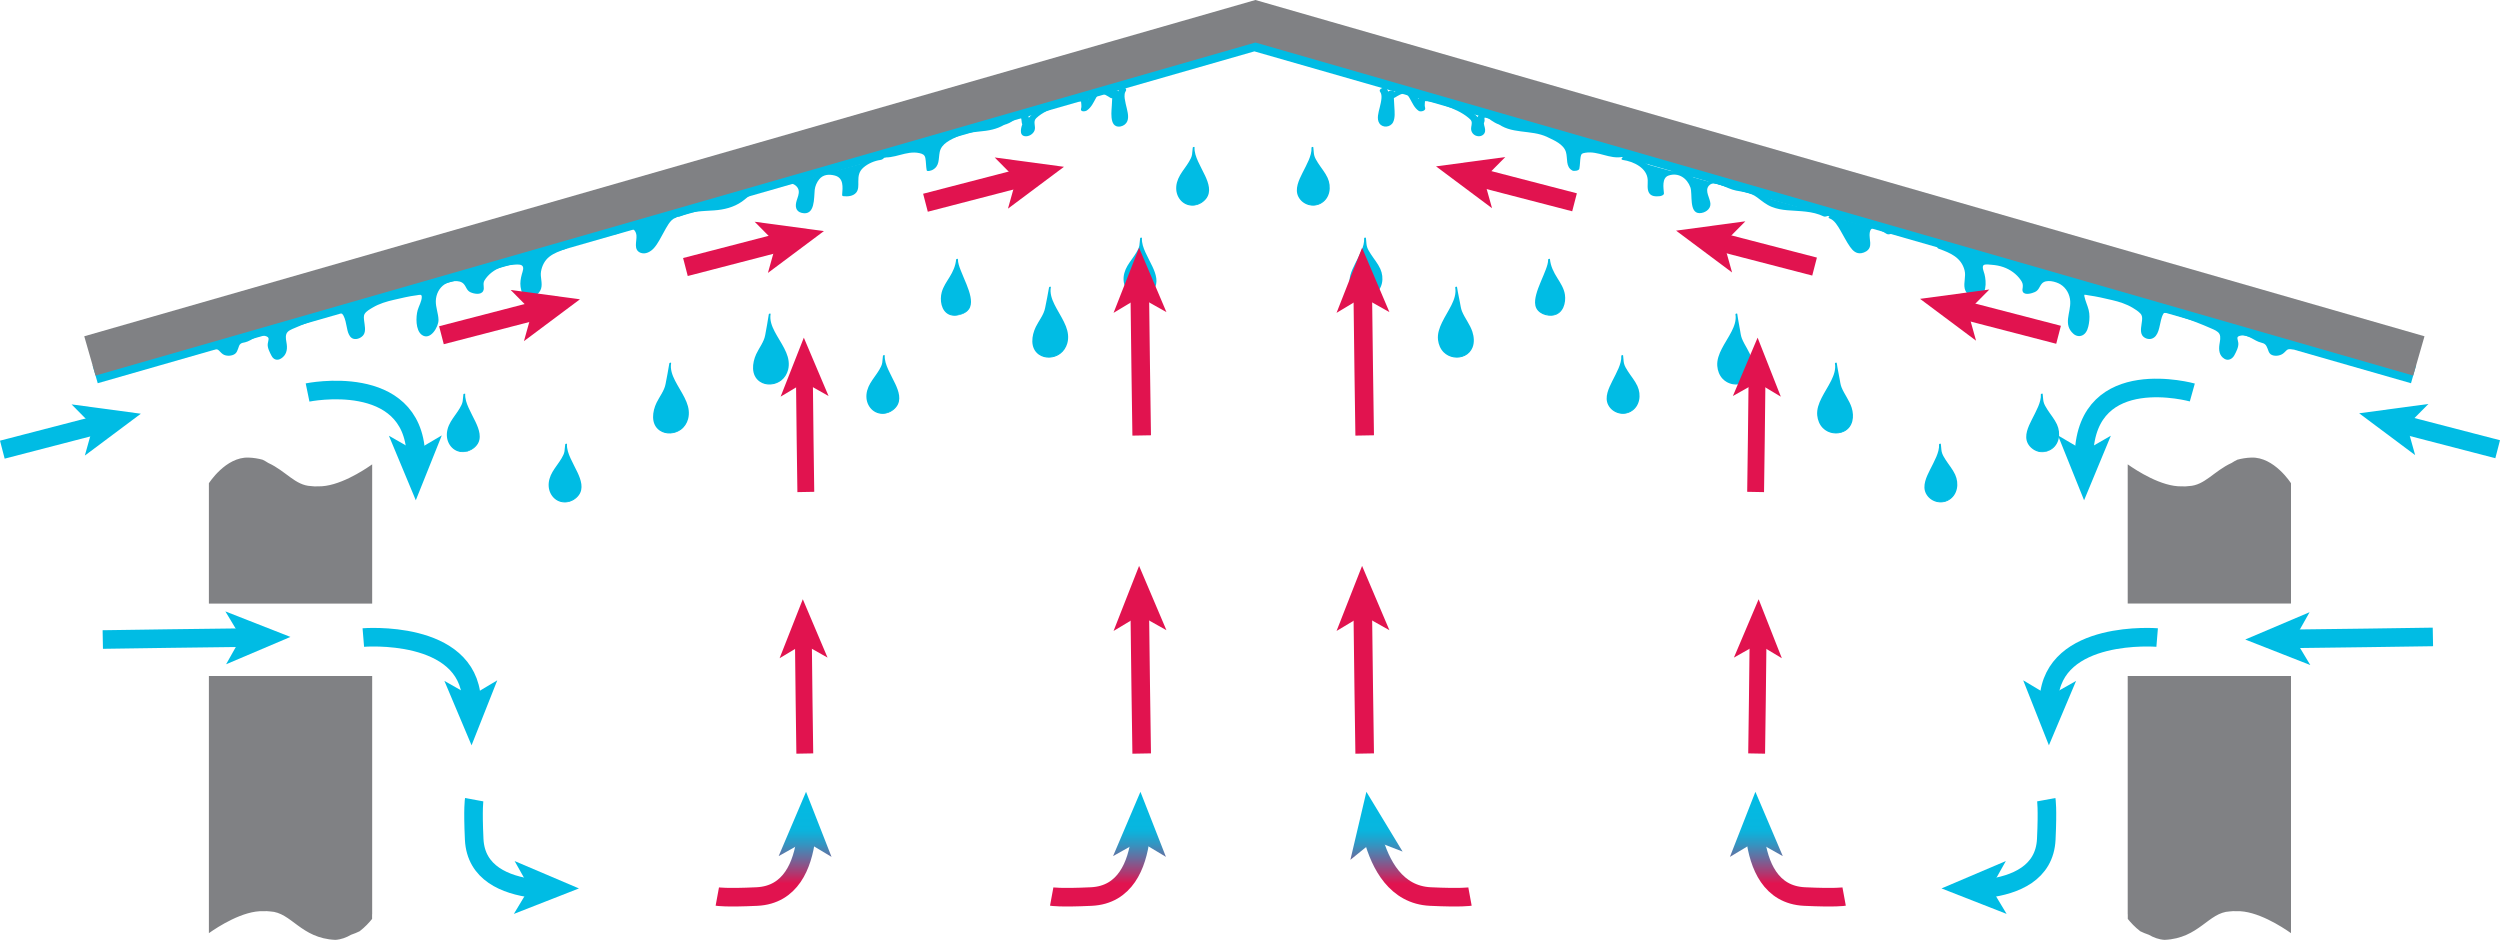 <?xml version="1.0" encoding="UTF-8"?>
<svg id="Layer_2" data-name="Layer 2" xmlns="http://www.w3.org/2000/svg" width="672.671" height="252.891" xmlns:xlink="http://www.w3.org/1999/xlink" viewBox="0 0 672.671 252.891">
  <defs>
    <linearGradient id="linear-gradient" x1="205.962" y1="243.909" x2="205.962" y2="212.696" gradientUnits="userSpaceOnUse">
      <stop offset="0" stop-color="#e1134f"/>
      <stop offset=".199" stop-color="#e1134f"/>
      <stop offset=".282" stop-color="#b2366e"/>
      <stop offset=".42" stop-color="#696c9e"/>
      <stop offset=".535" stop-color="#3494c1"/>
      <stop offset=".621" stop-color="#14acd6"/>
      <stop offset=".668" stop-color="#08b6df"/>
      <stop offset="1" stop-color="#00bce4"/>
    </linearGradient>
    <linearGradient id="linear-gradient-2" x1="216.626" y1="243.909" x2="216.626" y2="212.696" xlink:href="#linear-gradient"/>
    <linearGradient id="linear-gradient-3" x1="483.239" y1="243.909" x2="483.239" y2="212.696" xlink:href="#linear-gradient"/>
    <linearGradient id="linear-gradient-4" x1="472.577" y1="243.909" x2="472.577" y2="212.696" xlink:href="#linear-gradient"/>
    <linearGradient id="linear-gradient-5" x1="295.939" x2="295.939" y2="212.696" xlink:href="#linear-gradient"/>
    <linearGradient id="linear-gradient-6" x1="306.602" y1="243.909" x2="306.602" y2="212.696" xlink:href="#linear-gradient"/>
    <linearGradient id="linear-gradient-7" x1="381.481" y1="243.909" x2="381.481" y2="213.036" xlink:href="#linear-gradient"/>
    <linearGradient id="linear-gradient-8" x1="370.371" y1="243.909" x2="370.371" y2="213.036" xlink:href="#linear-gradient"/>
  </defs>
  <g id="Layer_1" data-name="Layer 1">
    <g>
      <path d="M594.156,138.25c.606,0,2.088-.907.802-.907-.606,0-2.088.907-.802.907h0Z" fill="#6d6e70"/>
      <polyline points="649.412 100.711 337.515 11.223 25.609 100.711" fill="none" stroke="#00bce4" stroke-miterlimit="10" stroke-width="5"/>
      <polyline points="650.834 95.767 337.79 5.723 24.187 95.767" fill="none" stroke="#808184" stroke-miterlimit="10" stroke-width="11"/>
      <g>
        <path d="M302.057,24.296c-1.75,2.25,2.25,8-.5,9-2.75.75-.75-7.25-1.5-8.25" fill="#00bce4"/>
        <path d="M301.246,24.002c-.939,1.258-.632,2.905-.312,4.329.169.752.372,1.497.514,2.255.055.294.116.697.124.908.006.15.005.302-.008.452-.006.07-.014.14-.026.21-.006.035-.081.295-.025.136-.026.074-.2.369-.083.213-.03.04-.06.087-.098.12-.091.079.183-.101.005-.008-.189.099.156-.13-.013.013-.063.053-.276.077-.006.008-.206.053.246-.03.046-.012-.175.015.255.009.008-.008.285.02.109.003.054 0.0.105.006.156.076.037.008-.06-.034-.112-.139.008.015-.029-.037-.065-.07-.088-.11-.024-.043-.053-.085-.078-.127-.09-.147.052.148-.008-.022-.04-.111-.079-.22-.109-.335-.309-1.178-.155-2.525-.073-3.811.044-.695.102-1.393.103-2.09.001-.498.021-1.098-.278-1.528-.509-.731-2.347.024-1.767.858.063.09-.025-.167.01.028.017.097.043.192.057.291.007.05.011.1.015.15-.011-.13-.002-.04-.001.032.002.147.005.293.003.44-.01.682-.064,1.363-.107,2.044-.085,1.351-.258,2.871.13,4.191.166.564.489,1.072,1.056,1.294.76.296,1.695.051,2.313-.445,1.282-1.029.883-2.827.565-4.211-.209-.91-.462-1.815-.586-2.743-.052-.385-.074-.737-.028-1.143.01-.091.026-.181.042-.271.026-.145-.001-.04.033-.141.032-.093.072-.181.114-.271.015-.033.035-.064.052-.096.062-.113-.108.147.027-.034.267-.358.182-.791-.256-.955-.43-.16-1.083-.014-1.366.366h0Z" fill="#00bce4"/>
      </g>
      <path d="M300.304,25.25c-1.842-1.12-4.296-2.217-6.171-.547-1.3,1.159-1.499,3.173-2.962,4.172l1.556.521c.287-.881.087-1.772.056-2.679-.01-.296-.143-.445-.415-.556-1.823-.745-4.2-.079-5.989.448-2.473.729-4.899,1.754-7.103,3.097-.792.483-1.598,1.021-2.227,1.71-.857.938-.703,2.038-.534,3.212.009.066.119.771.188.749-.018.006-.053-.294-.056-.273.025-.176.019-.359.043-.537.049-.354.161-.689.24-1.035.076-.336.019-.458-.039-.786-.073-.411-.015-.831-.09-1.239-.198-1.068-1.756-1.523-2.69-1.354-1.427.258-2.384,1.573-3.727,2.003-1.16.372-.839,1.658.343,1.28.586-.188,1.104-.471,1.626-.793.469-.29,1.338-1.087,1.814-1.128.6-.052.632.365.679.797.059.537.069.906.324,1.404l-.035-.519c-.364,1.037-1.032,3.188.602,3.45,1.037.166,2.236-.551,2.613-1.514.455-1.163-.532-2.381.48-3.352,1.641-1.575,4.083-2.548,6.179-3.325,1.695-.628,4.424-1.765,6.235-1.024l-.415-.556c.024.714.279,1.637.056,2.321-.31.951,1.06.86,1.556.521,1.221-.833,1.768-2.129,2.464-3.374.224-.4.501-.974.971-1.125.874-.28,2.265.717,2.932,1.123.701.426,2.408-.538,1.495-1.093h0Z" fill="#00bce4"/>
      <g>
        <path d="M270.807,32.546c-3.5,3.25-8.5,1.75-12.75,3.5-1.5.75-4.5,2-5.5,3.5-1.5,1.75,0,5-2.25,6-.75-3.75.75-4.5-3.75-5-3.25-.25-5.75,2-9,1.25" fill="#00bce4"/>
        <path d="M269.923,32.584c-2.126,1.873-5.003,1.81-7.663,2.117-2.23.257-4.194.866-6.201,1.847-1.674.818-3.608,1.741-4.632,3.377-.915,1.462-.02,4.564-1.693,5.435l1.539-.072c-.353-1.875.239-4.222-2.035-4.838-1.586-.43-3.235-.464-4.84-.131-2.106.437-4.03,1.464-6.228,1.035-.49-.096-2.238.689-1.227.886,3.637.71,6.84-1.838,10.453-1.035.866.192,1.421.446,1.593,1.351.203,1.066.149,2.175.351,3.25.09.478,1.329.037,1.539-.072,1.99-1.036,1.597-2.907,1.967-4.804.458-2.347,2.991-3.351,4.923-4.28,2.376-1.143,4.957-1.101,7.518-1.459,2.376-.332,4.584-1.079,6.404-2.682.352-.31-.305-.408-.481-.41-.453-.007-.95.19-1.286.486h0Z" fill="#00bce4"/>
      </g>
      <g>
        <path d="M237.057,42.546c-2,.25-5.75,1.75-6.75,4-1,2,1,6.25-2.75,5.75.25-3.25.5-5.5-3.75-5.75-3-.25-4.75,1.5-5.5,4.25-.25,1,.25,7.5-2.5,5.75-2.5-1.5,2.25-5.25-1.25-7.25-2.25-1.5-5.5,1-8,1.5-3.75.5-4.25.5-7.25,3-5.25,4-10.5,1-16.5,4" fill="#00bce4"/>
        <path d="M237.201,42.058c-2.65.38-6,1.664-7.522,4.005-.622.956-.666,1.968-.664,3.077.001.784.254,2.779-.858,2.666l.362.356c.127-1.639.52-3.881-.895-5.101-1.57-1.354-4.587-1.297-6.418-.626-1.986.727-3.545,2.559-3.892,4.67-.242,1.473-.028,2.985-.431,4.445-.02.073-.395.997-.429.954l.64-.163c-.114-.028-.223-.07-.325-.129-.182-.161-.391-.229-.535-.438-.498-.725-.055-1.73.177-2.466.598-1.896.724-3.625-1.354-4.615-2.376-1.132-5.095.426-7.294,1.262-2.058.782-4.324.576-6.318,1.627-1.389.731-2.457,1.907-3.801,2.695-1.59.933-3.364,1.234-5.18,1.351-3.474.223-6.815.281-10.027,1.819-1.213.581-.092,1.098.738.701,2.894-1.386,5.882-1.315,9.004-1.541,2.663-.192,5.229-.816,7.446-2.363.947-.66,1.769-1.504,2.789-2.06.899-.491,1.896-.612,2.897-.751,1.112-.154,2.14-.374,3.19-.777,1.269-.487,2.9-1.522,4.305-1.305.973.15,1.938.923,2.097,1.918.149.928-.297,1.878-.558,2.745-.427,1.422-.313,2.872,1.39,3.274,3.64.86,3.242-4.096,3.48-6.214.113-1.004.563-2.031,1.194-2.815,1.055-1.311,2.594-1.426,4.151-1.044,2.523.619,2.192,3.158,2.033,5.216-.017.223.146.334.362.356,1.163.119,2.568.018,3.395-.932.702-.807.601-2.003.599-2.999-.004-1.531.158-2.704,1.377-3.775,1.239-1.089,2.96-1.813,4.586-2.046.889-.128,1.634-1.169.289-.976h0Z" fill="#00bce4"/>
      </g>
      <g>
        <path d="M181.307,58.296c-3.25,1-5.5,10.5-8.25,9.25-2.25-1,.25-4.25-1.5-6-1.5-1.5-4.25,0-5.75,1" fill="#00bce4"/>
        <path d="M180.938,57.947c-1.476.495-2.473,1.848-3.27,3.11-.948,1.5-1.711,3.11-2.68,4.597-.198.304-.405.603-.633.885-.174.216-.537.44-.669.664-.033.056-.093-.001.083-.023.218-.028.151.003.14-.038-.004-.015-.353-.198-.381-.222-.181-.147-.298-.324-.381-.54-.324-.848-.012-1.869.034-2.74.048-.927-.074-1.868-.798-2.527-1.978-1.799-5.358-.002-7.164,1.189-.275.181-.554.451-.187.686.33.212,1.072-.007,1.363-.198.858-.565,1.887-1.265,2.938-1.362,1.142-.106,1.825.883,1.915,1.912.136,1.562-.887,3.87,1.076,4.666,1.343.544,2.789-.293,3.658-1.287,1.095-1.252,1.821-2.827,2.636-4.264.695-1.225,1.699-3.354,3.058-3.81.251-.084.779-.4.532-.714-.249-.317-.989-.079-1.269.015h0Z" fill="#00bce4"/>
      </g>
      <g>
        <path d="M152.057,66.296c-4.25,1.5-6.75,2.75-7.5,7-.25,1.25.75,3.75-.25,5-1.75,2-3,1-3.25-1.25-.75-3.5,3.5-7-3-6.5-3.75.25-7,2-8.75,5-1,1.75,1.25,3.5-2,2.5-1.5-.5-.75-2.75-3.75-3-3.75-.5-7,2-7.25,5.75-.25,2,1.5,5.5.25,7.25-2.75,4.75-4-1.75-3.25-4.5,1.5-4.75,2.5-5.5-3-4.5-3.25.75-7,1.25-9.75,2.75-1,.5-3,1.75-3.5,2.75-.5,1.25.75,4.75-.25,5.5-3,2.5-2.25-5.75-4.5-6.5-2-.5-8.75,2.25-10.75,3-1.5.75-4.25,1.5-5.25,2.75-1,1.75.5,4.25-.25,5.5-1.75,2.75-2,.5-2.75-1-1.25-2,2-3.5-2.25-4.25-1.5-.25-3.5,1-4.75,1.75-.75.25-1.75.25-2.25.75-.75.5-1,2.5-1.5,2.75-3,1-1.75-2.25-5.25-1.5" fill="#00bce4"/>
        <path d="M151.88,65.635c-2.823,1.004-5.885,2.142-7.388,4.936-.723,1.343-1.04,2.84-.879,4.349.083.781.278,1.61.132,2.394-.063.339-.494,1.419-.952,1.323-.353-.074-.524-.714-.606-.991-.396-1.335-.195-2.608.155-3.921.218-.818.584-1.796.246-2.632-.418-1.036-1.728-1.24-2.706-1.288-1.905-.094-3.873.207-5.661.865-2.533.932-6.411,3.432-6.144,6.557.011.124.01.588.092.689.167.206-.48.448.358-.054.775-.464.302-.128.126-.26-.294-.219-.763-.116-1.071-.381-.195-.167-.313-.466-.434-.683-.645-1.16-1.357-1.863-2.72-2.118-3.234-.604-6.755.731-8.333,3.715-.763,1.442-.909,3.063-.644,4.651.271,1.625,1.081,3.61.183,5.15-.171.294-.596.65-.696.957-.051.157-.355.134-.038.153.295.017.09-.015.054-.097-.221-.499-.499-.893-.635-1.452-.311-1.28-.37-2.711-.034-3.992.329-1.252,2.255-4.505.391-5.355-.959-.437-2.26-.148-3.246.01-2.063.33-4.126.79-6.159,1.27-1.941.459-3.839,1.063-5.588,2.035-1.205.67-2.844,1.583-3.489,2.87-.591,1.18-.054,2.785.018,4.03.032.546.096,1.058-.306,1.438-.002.002.287.121.156-.012-.151-.153-.253-.347-.346-.538-.867-1.792-.595-4.353-2.063-5.84-.736-.745-1.797-.69-2.764-.553-1.512.213-2.987.674-4.431,1.157-2.755.922-5.48,1.982-8.139,3.15-1.305.574-2.867,1.308-3.236,2.813-.202.825-.082,1.686.041,2.514.067.454.175.919.175,1.381 0.0.555-.405.845-.531,1.319l-.236.259.638-.014c.008-.017-.181-.231-.189-.275-.048-.284-.283-.646-.396-.919-.226-.548-.605-1.089-.602-1.696.004-.862.646-1.691.109-2.519-.704-1.086-2.754-1.325-3.897-1.175-1.841.241-3.186,1.609-4.928,1.988-1.745.379-2.455,1.225-3.074,2.832-.052.136-.374.697-.107.55-.2.11-.433.052-.617-.035-.341-.162-.582-.637-.852-.895-.976-.928-2.235-.889-3.485-.659-1.223.225-.845,1.544.355,1.323,1.387-.256,1.528.691,2.494,1.345.882.597,2.436.528,3.275-.11.461-.35.637-.912.834-1.432.124-.327.232-.777.445-1.059.356-.471.905-.487,1.442-.612,1.854-.433,3.238-2.265,5.302-1.727,1.505.392.894.975.766,2.15-.12,1.091.542,2.283,1.03,3.23.534,1.035,1.537,1.357,2.564.709,1.392-.878,1.727-2.31,1.521-3.822-.118-.869-.394-1.835-.127-2.702.289-.941,1.469-1.335,2.302-1.694,1.263-.545,2.538-1.074,3.822-1.566,1.407-.539,2.82-1.065,4.255-1.526,1.183-.38,2.885-1.134,4.158-.949,1.416.205,1.659,4.087,2.088,5.243.275.742.652,1.495,1.471,1.721.946.261,2.166-.283,2.704-1.081.695-1.031.275-2.592.156-3.733-.067-.642-.199-1.357.155-1.923.446-.712,1.443-1.256,2.145-1.673,1.779-1.056,3.743-1.631,5.747-2.088,2.005-.457,4.049-.965,6.092-1.212.72-.087,1.345-.376,1.364.399.028,1.148-.797,2.507-1.104,3.59-.507,1.787-.604,5.42,1.12,6.669,2.282,1.653,4.521-2.173,4.484-4.029-.034-1.721-.769-3.377-.723-5.095.047-1.784.882-3.529,2.406-4.503,1.282-.819,3.914-1.36,5.093-.098.7.75.787,1.771,1.803,2.242.921.427,2.807.828,3.428-.304.49-.894-.224-1.901.371-2.875,1.024-1.679,2.715-2.921,4.553-3.576.985-.351,2.014-.535,3.054-.614.65-.049,1.844-.237,2.442.159.716.474.171,1.709-.001,2.356-.306,1.15-.506,2.23-.342,3.42.173,1.261.64,2.739,2.117,2.885,1.428.141,3.011-1.103,3.404-2.431.448-1.515-.283-3.064-.023-4.588.268-1.572,1.004-3.026,2.275-4.011,1.279-.993,2.883-1.548,4.392-2.084,1.144-.407.822-1.741-.355-1.323h0Z" fill="#00bce4"/>
      </g>
      <g>
        <path d="M282.511,77.284c-.895,4.637,5.344,9.394,4.604,14.276-.926,6.612-10.521,5.873-8.953-1.47.501-2.245,1.841-3.83,2.732-5.665.48-.988.461-1.104.671-2.225.284-1.325.744-3.593.946-4.916" fill="#00bce4"/>
        <path d="M282.269,77.313c-.277,1.507.168,2.997.793,4.359.709,1.545,1.636,2.977,2.426,4.48.752,1.43,1.451,3.002,1.445,4.649-.004,1.265-.411,2.574-1.223,3.554-1.297,1.565-3.599,2.069-5.398,1.085-2.425-1.327-2.396-4.438-1.497-6.709.715-1.807,2.035-3.326,2.682-5.161.254-.721.336-1.517.491-2.264.196-.943.384-1.888.557-2.835.074-.405.144-.81.207-1.217.03-.192-.457-.11-.483.059-.288,1.864-.712,3.703-1.064,5.555-.355,1.868-1.684,3.41-2.503,5.088-1.14,2.337-1.622,5.72.801,7.452,1.693,1.211,4.11,1.025,5.752-.181.95-.699,1.606-1.713,1.924-2.843.436-1.55.201-3.114-.381-4.592-.652-1.656-1.62-3.165-2.473-4.721-.784-1.429-1.57-2.982-1.653-4.641-.02-.395.01-.787.081-1.175.035-.189-.452-.11-.483.059h0Z" fill="#00bce4"/>
      </g>
      <g>
        <path d="M257.502,69.747c-.096,3.978,7.841,13.657.193,15.021-3.876.691-4.96-3.779-3.925-6.633,1.084-2.984,3.443-4.731,3.732-8.388" fill="#00bce4"/>
        <path d="M257.261,69.812c-.014.874.275,1.742.567,2.554.376,1.043.825,2.059,1.256,3.08.447,1.059.886,2.126,1.223,3.226.292.955.531,1.969.467,2.975-.057.892-.415,1.736-1.144,2.281-.922.689-2.348,1.005-3.458.685-2.348-.677-2.832-3.755-2.369-5.806.353-1.564,1.301-2.921,2.132-4.262.937-1.512,1.655-3.068,1.809-4.862.007-.082-.47-.026-.483.129-.149,1.736-.847,3.26-1.75,4.725-.8,1.297-1.712,2.592-2.119,4.08-.564,2.065-.193,5.111,2.028,6.064,1.132.485,2.503.251,3.611-.195.866-.349,1.63-.935,1.985-1.822.357-.893.284-1.907.104-2.831-.222-1.138-.626-2.237-1.055-3.311-.501-1.254-1.063-2.484-1.55-3.744-.377-.974-.787-2.035-.77-3.096.001-.092-.481-.022-.483.129h0Z" fill="#00bce4"/>
      </g>
      <g>
        <path d="M307.013,64.118c-.332,4.611,6.842,10.654,2.556,14.439-2.926,2.602-6.936.396-7.014-3.4-.072-3.566,2.922-5.479,4.136-8.615.203-.465.228-1.847.322-2.424" fill="#00bce4"/>
        <path d="M306.768,64.133c-.143,2.242,1.157,4.392,2.137,6.317.548,1.075,1.101,2.162,1.462,3.317.299.958.474,2.018.163,2.997-.355,1.118-1.308,2.034-2.383,2.471-1.103.449-2.361.3-3.354-.348-1.018-.664-1.686-1.749-1.909-2.935-.268-1.426.107-2.86.795-4.112.733-1.335,1.743-2.493,2.52-3.8.345-.58.713-1.219.84-1.889.128-.676.116-1.37.22-2.049.039-.256-.455-.201-.491.031-.096.626-.097,1.263-.193,1.889-.102.665-.454,1.289-.789,1.864-.735,1.26-1.691,2.375-2.427,3.634-.728,1.245-1.162,2.638-1.022,4.091.119,1.236.688,2.409,1.632,3.223,1.97,1.699,4.896,1.157,6.425-.86,1.439-1.9.601-4.3-.303-6.235-.611-1.306-1.323-2.563-1.912-3.88-.524-1.173-1.002-2.451-.919-3.757.017-.262-.476-.203-.491.031h0Z" fill="#00bce4"/>
      </g>
      <g>
        <path d="M237.823,95.672c-.331,4.611,6.843,10.654,2.556,14.439-2.926,2.602-6.934.396-7.013-3.4-.072-3.566,2.921-5.479,4.135-8.615.203-.465.228-1.847.322-2.424" fill="#00bce4"/>
        <path d="M237.582,95.706c-.143,2.251,1.17,4.401,2.152,6.333.932,1.832,2.249,4.153,1.618,6.28-.337,1.137-1.292,2.092-2.377,2.54-1.123.463-2.404.269-3.399-.406-1-.68-1.659-1.763-1.882-2.945-.266-1.415.084-2.844.756-4.094.73-1.36,1.761-2.529,2.548-3.854.341-.573.719-1.21.844-1.872.128-.676.116-1.37.22-2.049.025-.166-.458-.08-.481.069-.096.626-.097,1.263-.193,1.889-.103.672-.446,1.3-.784,1.881-.735,1.26-1.691,2.375-2.427,3.634-.722,1.235-1.167,2.611-1.032,4.055.116,1.235.693,2.424,1.654,3.221,1.963,1.629,4.841,1.064,6.373-.879,1.479-1.876.628-4.287-.273-6.215-.611-1.307-1.323-2.563-1.912-3.88-.526-1.176-1.008-2.466-.924-3.776.011-.174-.472-.076-.481.069h0Z" fill="#00bce4"/>
      </g>
      <g>
        <path d="M124.931,106.009c-.332,4.611,6.842,10.654,2.557,14.439-2.927,2.602-6.936.397-7.014-3.399-.073-3.566,2.921-5.479,4.135-8.615.203-.465.228-1.846.322-2.424" fill="#00bce4"/>
        <path d="M124.69,106.073c-.144,2.263,1.208,4.442,2.193,6.382.928,1.828,2.234,4.163,1.561,6.278-.359,1.13-1.325,2.091-2.418,2.527-1.133.453-2.428.184-3.405-.508-.992-.703-1.633-1.811-1.834-3.002-.241-1.426.129-2.848.815-4.098.733-1.335,1.742-2.493,2.519-3.801.339-.57.707-1.201.831-1.86.127-.677.117-1.37.22-2.049.006-.039-.462-.01-.483.129-.095.626-.097,1.263-.193,1.89-.104.676-.458,1.309-.798,1.893-.735,1.261-1.691,2.375-2.427,3.635-.728,1.246-1.17,2.653-1.007,4.108.138,1.227.734,2.392,1.704,3.167,1.96,1.565,4.829.939,6.328-.962,1.485-1.884.58-4.327-.326-6.251-.615-1.304-1.327-2.561-1.91-3.88-.516-1.167-.97-2.433-.888-3.728.003-.053-.474-.004-.483.129h0Z" fill="#00bce4"/>
      </g>
      <g>
        <path d="M207.104,84.511c-.81,4.653,5.514,9.294,4.862,14.191-.806,6.627-10.412,6.062-8.977-1.307.461-2.253,1.77-3.862,2.629-5.713.463-.997.44-1.113.629-2.237.261-1.33.679-3.607.857-4.933" fill="#00bce4"/>
        <path d="M206.862,84.539c-.247,1.499.215,2.969.856,4.311.734,1.535,1.687,2.951,2.507,4.439.761,1.381,1.468,2.887,1.541,4.488.058,1.288-.311,2.645-1.101,3.673-1.245,1.62-3.553,2.215-5.391,1.274-2.47-1.264-2.517-4.374-1.662-6.671.673-1.808,1.931-3.34,2.571-5.16.256-.728.321-1.537.464-2.293.182-.963.357-1.928.515-2.895.066-.406.13-.813.185-1.221.027-.201-.46-.119-.484.056-.257,1.883-.646,3.745-.97,5.616-.324,1.866-1.637,3.435-2.418,5.124-1.092,2.362-1.483,5.718.952,7.408,1.726,1.198,4.172.947,5.791-.312.937-.729,1.565-1.776,1.849-2.923.386-1.56.105-3.11-.51-4.571-.677-1.609-1.648-3.074-2.515-4.583-.814-1.418-1.633-2.959-1.754-4.621-.029-.4-.007-.799.058-1.195.033-.198-.455-.119-.484.056h0Z" fill="#00bce4"/>
      </g>
      <g>
        <path d="M180.34,97.703c-.853,4.645,5.429,9.345,4.733,14.234-.867,6.62-10.467,5.967-8.968-1.389.482-2.249,1.807-3.846,2.683-5.689.472-.993.45-1.108.649-2.231.273-1.328.711-3.601.902-4.925" fill="#00bce4"/>
        <path d="M180.1,97.738c-.264,1.514.198,3.002.839,4.362.727,1.543,1.672,2.971,2.476,4.474.746,1.392,1.428,2.908,1.469,4.513.033,1.29-.363,2.648-1.179,3.658-1.292,1.599-3.586,2.129-5.412,1.136-2.435-1.324-2.422-4.452-1.533-6.733.697-1.79,1.974-3.306,2.611-5.118.257-.732.331-1.543.482-2.302.187-.945.367-1.892.531-2.841.07-.406.137-.812.197-1.219.023-.16-.459-.073-.48.071-.273,1.867-.68,3.709-1.014,5.565-.332,1.842-1.608,3.379-2.416,5.029-1.143,2.337-1.649,5.782.808,7.503,1.711,1.199,4.131.981,5.772-.235.942-.698,1.589-1.721,1.894-2.847.423-1.56.17-3.123-.43-4.6-.666-1.64-1.641-3.131-2.504-4.67-.793-1.415-1.588-2.95-1.697-4.599-.027-.408-.004-.814.066-1.216.027-.157-.455-.074-.48.071h0Z" fill="#00bce4"/>
      </g>
      <g>
        <path d="M321.18,39.654c-.331,4.611,6.843,10.654,2.556,14.439-2.926,2.602-6.935.396-7.013-3.4-.072-3.566,2.921-5.479,4.135-8.615.203-.465.228-1.846.322-2.424" fill="#00bce4"/>
        <path d="M320.94,39.688c-.143,2.251,1.17,4.401,2.152,6.333.932,1.832,2.249,4.153,1.618,6.28-.337,1.137-1.292,2.092-2.377,2.539-1.123.463-2.404.269-3.399-.406-1-.68-1.659-1.763-1.881-2.945-.266-1.415.084-2.844.756-4.094.73-1.36,1.761-2.529,2.548-3.854.341-.573.719-1.21.844-1.872.128-.676.116-1.37.22-2.049.025-.166-.458-.08-.481.069-.096.626-.097,1.263-.193,1.889-.103.672-.446,1.299-.784,1.881-.735,1.26-1.691,2.375-2.427,3.634-.722,1.235-1.167,2.61-1.032,4.055.116,1.235.693,2.424,1.654,3.221,1.963,1.629,4.841,1.064,6.373-.879,1.479-1.876.628-4.287-.273-6.215-.611-1.307-1.323-2.563-1.912-3.88-.526-1.176-1.008-2.466-.925-3.776.011-.174-.472-.076-.481.069h0Z" fill="#00bce4"/>
      </g>
      <g>
        <path d="M152.323,119.509c-.331,4.611,6.843,10.654,2.556,14.439-2.926,2.602-6.935.396-7.013-3.4-.072-3.566,2.921-5.479,4.134-8.615.203-.465.229-1.847.323-2.424" fill="#00bce4"/>
        <path d="M152.083,119.543c-.143,2.251,1.17,4.401,2.152,6.333.932,1.832,2.249,4.153,1.618,6.28-.337,1.137-1.292,2.092-2.377,2.54-1.123.463-2.404.269-3.399-.406-1-.68-1.659-1.763-1.881-2.945-.266-1.415.085-2.844.756-4.094.73-1.36,1.761-2.529,2.547-3.854.341-.574.719-1.21.844-1.872.128-.676.117-1.37.221-2.049.025-.166-.458-.08-.481.069-.096.626-.098,1.263-.194,1.89-.103.672-.445,1.299-.784,1.881-.734,1.261-1.69,2.375-2.426,3.634-.722,1.235-1.167,2.61-1.032,4.055.116,1.235.693,2.424,1.653,3.221,1.963,1.629,4.842,1.064,6.373-.879,1.479-1.876.628-4.287-.273-6.215-.611-1.307-1.323-2.563-1.912-3.88-.526-1.176-1.008-2.466-.925-3.776.011-.174-.472-.076-.481.069h0Z" fill="#00bce4"/>
      </g>
      <g>
        <path d="M372.245,24.296c1.75,2.25-2.25,8,.5,9,2.75.75.75-7.25,1.5-8.25" fill="#00bce4"/>
        <path d="M371.362,24.725c.346.464.396,1.101.344,1.745-.068.825-.27,1.635-.462,2.437-.308,1.284-.913,3.084-.083,4.295.902,1.314,3.001,1.053,3.681-.323.581-1.177.414-2.731.344-3.994-.044-.789-.111-1.577-.135-2.366-.009-.301-.015-.603.01-.903.009-.11.033-.217.044-.327.018-.174-.038.07-.003.007.039-.072.114-.183-.045.045.703-1.01-1.104-1.333-1.622-.589-.59.847-.341,2.152-.28,3.115.085,1.337.237,2.723.036,4.056-.02.132-.046.261-.075.391-.044.196.034-.095-.003.019-.015.046-.028.092-.047.137-.041.099-.085.194-.137.288.108-.197.042-.067.004-.019-.145.182.116-.093.005-.003.037-.03.183-.115.36-.119-.098.002-.182-.028.053.013-.042-.007-.124.003-.161-.021.225.146.002-.008-.026-.029.146.11-.024-.022-.049-.039-0-0-.161-.132-.077-.054.067.063-.08-.098-.094-.118-.036-.05-.069-.103-.098-.158.077.147-.01-.037-.017-.062-.036-.131-.069-.257-.09-.392-.034-.223 0.0.135-.011-.098-.004-.076-.003-.152-.002-.228.004-.19.02-.379.043-.567.09-.741.28-1.468.454-2.193.357-1.489.916-3.447-.097-4.804-.534-.715-2.371.049-1.767.858h0Z" fill="#00bce4"/>
      </g>
      <path d="M375.381,26.218c.722-.439,1.908-1.26,2.815-.954.538.182.875.779,1.143,1.238.712,1.22,1.194,2.511,2.408,3.34.482.329,1.972-.012,1.713-.805-.234-.717-.014-1.58.011-2.321l-.555.628c.69-.282,1.678-.049,2.379.076,1.218.218,2.413.596,3.574,1.019,2.174.791,4.503,1.774,6.286,3.288.278.236.622.521.759.87.252.646-.11,1.424-.088,2.09.036,1.111.927,1.954,2.041,1.973.826.013,1.59-.474,1.722-1.316.119-.755-.254-1.403-.316-2.12-.017-.192.15-.308.186-.81.03-.413-.229-.862.306-.887.41-.019,1.173.666,1.534.898.597.385,1.202.788,1.884,1.006.802.257,2.274-.902,1.124-1.271-1.215-.389-2.123-1.426-3.313-1.881-.982-.375-2.499-.015-3.18.82-.246.301-.31.589-.327.969-.021.46-.188.879-.218,1.307-.032.455.229,1.399.382,1.801.027.07-.036.19-.004.251l-.011.076c-.065.303.151.222.646-.244.011-.079-.431-.524-.476-.681-.049-.171-.018-.321-.009-.493.035-.677.265-1.332.05-2.006-.271-.85-1.194-1.483-1.889-1.968-2.047-1.427-4.448-2.457-6.809-3.237-2.152-.71-4.864-1.531-7.076-.627-.229.094-.546.353-.555.628-.03.875-.267,1.827.011,2.679l1.713-.805c-1.488-1.015-1.672-3.019-2.977-4.184-1.82-1.624-4.433-.238-6.156.809-.376.229-.444.687-.112.968.378.32,1.029.091,1.383-.125h0Z" fill="#00bce4"/>
      <g>
        <path d="M403.495,32.546c3.5,3.25,8.5,1.75,12.75,3.5,1.5.75,4.5,2,5.5,3.5,1.5,1.75,0,5,2.25,6,.75-3.75-.75-4.5,3.75-5,3.25-.25,5.75,2,9,1.25" fill="#00bce4"/>
        <path d="M402.59,32.894c3.821,3.367,9.362,1.877,13.731,3.978,1.824.877,4.396,1.915,5.028,4.052.505,1.707-.149,3.986,1.741,4.97.394.205,1.756.068,1.863-.499.198-1.055.168-2.124.339-3.176.14-.859.457-.982,1.286-1.117,3.448-.564,6.499,1.802,10.005,1.118.258-.05,1.093-.217,1.119-.575.027-.368-.563-.317-.796-.272-2.265.442-4.335-.733-6.516-1.133-1.623-.298-3.37-.152-4.946.339-.815.254-1.691.657-1.981,1.524-.37,1.105-.21,2.447-.426,3.595l1.863-.499c-1.926-1.002-1.039-3.506-1.754-5.192-.794-1.873-2.979-2.844-4.691-3.681-2.135-1.044-4.214-1.51-6.575-1.742-2.704-.266-5.354-.512-7.479-2.385-.428-.377-2.197.354-1.81.695h0Z" fill="#00bce4"/>
      </g>
      <g>
        <path d="M437.245,42.546c2,.25,5.75,1.75,6.75,4,1,2-1,6.25,2.75,5.75-.25-3.25-.5-5.5,3.75-5.75,3-.25,4.75,1.5,5.5,4.25.25,1-.25,7.5,2.5,5.75,2.5-1.5-2.25-5.25,1.25-7.25,2.25-1.5,5.5,1,8,1.5,3.75.5,4.25.5,7.25,3,5.25,4,10.5,1,16.5,4" fill="#00bce4"/>
        <path d="M436.644,43.037c2.879.413,6.568,2.133,6.705,5.409.045,1.082-.218,2.397.327,3.391.582,1.063,1.865,1.056,2.925.948.339-.035,1.147-.276,1.11-.747-.116-1.508-.609-4.175,1.263-4.809,2.661-.901,4.984.73,5.856,3.186.632,1.78-.43,6.913,2.445,6.935,1.393.01,3.006-.992,2.947-2.499-.059-1.501-1.608-3.463-.449-4.854.947-1.137,2.456-.513,3.611-.068,1.238.476,2.449,1.105,3.761,1.358,2.153.415,3.862.492,5.675,1.853,1.273.955,2.409,1.934,3.909,2.53,1.328.528,2.742.78,4.16.902,3.4.292,6.669.153,9.831,1.668.52.249,2.296-.529,1.551-.886-2.841-1.361-5.828-1.541-8.92-1.688-1.592-.076-3.2-.207-4.712-.746-1.606-.573-2.795-1.608-4.144-2.605-1.809-1.337-3.586-1.609-5.759-1.956-2.623-.419-4.927-2.385-7.696-1.987-1.92.276-3.837,1.658-3.566,3.767.108.838.477,1.612.679,2.426.095.382.217.836.091,1.226-.071.221-.255.327-.336.511-.115.262.108.063.047-.065-.726-1.509-.825-2.973-.906-4.658-.089-1.876-.988-3.801-2.637-4.801-1.998-1.212-5.323-1.015-7.254.275-1.857,1.241-1.529,3.557-1.379,5.503l1.11-.747c-2.483.253-1.291-4.098-1.929-5.521-1.126-2.512-4.57-3.866-7.115-4.232-.4-.057-1.087.035-1.366.366-.227.27-.293.549.165.615h0Z" fill="#00bce4"/>
      </g>
      <g>
        <path d="M492.995,58.296c3.25,1,5.5,10.5,8.25,9.25,2.25-1-.25-4.25,1.5-6,1.5-1.5,4.25,0,5.75,1" fill="#00bce4"/>
        <path d="M492.22,58.739c1.385.464,2.28,2.085,2.977,3.263.869,1.469,1.615,3.024,2.601,4.421.745,1.056,1.667,1.925,3.051,1.695.868-.144,1.815-.643,2.181-1.482.348-.8.144-1.758.062-2.593-.072-.74-.182-2.413.827-2.626.596-.126,1.419.281,1.943.519.605.275,1.178.609,1.732.974.366.241.886.143,1.269-.015.142-.059.887-.48.532-.714-1.847-1.218-4.164-2.371-6.382-1.423-.973.416-1.725,1.219-1.869,2.288-.123.91.091,1.812.131,2.718.017.383.015.859-.201,1.196-.01.015-.228.32-.282.27-.222-.205.307-.032.34-.078.041-.058.018.043-.021-.009-.098-.128-.46-.255-.6-.379-.252-.223-.471-.484-.675-.75-1.055-1.372-1.791-2.976-2.666-4.462-.806-1.37-1.79-3.162-3.4-3.702-.433-.145-.977-.033-1.363.198-.208.125-.634.537-.187.686h0Z" fill="#00bce4"/>
      </g>
      <g>
        <path d="M522.245,66.296c4.25,1.5,6.75,2.75,7.5,7,.25,1.25-.75,3.75.25,5,1.75,2,3,1,3.25-1.25.75-3.5-3.5-7,3-6.5,3.75.25,7,2,8.75,5,1,1.75-1.25,3.5,2,2.5,1.5-.5.75-2.75,3.75-3,3.75-.5,7,2,7.25,5.75.25,2-1.5,5.5-.25,7.25,2.75,4.75,4-1.75,3.25-4.5-1.5-4.75-2.5-5.5,3-4.5,3.25.75,7,1.25,9.75,2.75,1,.5,3,1.75,3.5,2.75.5,1.25-.75,4.75.25,5.5,3,2.5,2.25-5.75,4.5-6.5,2-.5,8.75,2.25,10.75,3,1.5.75,4.25,1.5,5.25,2.75,1,1.75-.5,4.25.25,5.5,1.75,2.75,2,.5,2.75-1,1.25-2-2-3.5,2.25-4.25,1.5-.25,3.5,1,4.75,1.75.75.25,1.75.25,2.25.75.75.5,1,2.5,1.5,2.75,3,1,1.75-2.25,5.25-1.5" fill="#00bce4"/>
        <path d="M521.687,66.947c3.085,1.097,6.029,2.34,6.915,5.788.424,1.651-.307,3.264.039,4.909.276,1.314,1.671,2.524,3.054,2.434,2.967-.193,2.8-4.286,2.267-6.332-.136-.522-.772-1.963-.241-2.398.429-.352,1.722-.134,2.191-.099,1.055.077,2.093.26,3.094.608,1.9.661,3.573,1.853,4.723,3.513.43.62.613,1.124.533,1.866-.046.427-.201.914.037,1.312.578.968,2.465.37,3.217.031,1.08-.487,1.184-1.448,1.88-2.259,1.102-1.283,3.822-.551,5.031.205,1.567.98,2.497,2.701,2.603,4.532.18,3.111-2.006,6.24.869,8.773.804.708,1.911.829,2.797.16.872-.659,1.184-1.882,1.355-2.905.2-1.194.23-2.514-.064-3.696-.308-1.236-.895-2.399-1.147-3.651-.062-.307.085-.594-.263-.351.272-.19,1.17.055,1.453.094,2.101.289,4.205.778,6.268,1.264,1.933.455,3.823,1.049,5.536,2.073.723.432,1.49.915,2.067,1.535.535.574.513,1.145.449,1.896-.098,1.157-.628,2.901.049,3.971.499.79,1.627,1.178,2.511.924,1.954-.562,2.107-3.411,2.546-5.024.139-.511.283-1.053.544-1.519.251-.446.188-.391.514-.402,1.406-.05,2.988.602,4.3,1.032,2.775.911,5.514,1.982,8.187,3.157.718.316,1.776.727,2.174,1.468.429.8.134,1.947.009,2.785-.223,1.496-.103,3.069,1.38,3.93,1.023.594,2.109-.023,2.617-.964.514-.954,1.192-2.226,1.077-3.333-.119-1.142-.788-1.735.752-1.983,1.955-.315,3.528,1.46,5.338,1.881,1.073.249,1.386.6,1.775,1.605.2.516.354,1.189.823,1.537.896.666,2.487.465,3.336-.17.988-.739.953-1.405,2.38-1.142.952.175,1.956-1.167.669-1.404-1.295-.239-2.583-.1-3.566.84-.223.213-.482.704-.763.824-.519.222-.771-.55-.946-1.003-.226-.586-.442-1.18-.9-1.626-.681-.662-1.566-.648-2.406-.956-1.645-.604-2.938-1.82-4.793-1.859-1.194-.025-3.14.357-3.782,1.529-.456.832.134,1.602.147,2.446.009.584-.342,1.077-.559,1.603-.091.22-.384.671-.379.898l-.049.094c-.161.251.019.234.543-.049.015-.032-.588-.722-.632-.803-.775-1.397.397-3.328-.035-4.886-.427-1.541-2.233-2.207-3.57-2.766-1.276-.533-2.549-1.068-3.841-1.561-2.67-1.019-5.535-2.255-8.409-2.512-2.541-.227-3.381,1.49-3.946,3.67-.268,1.034-.453,2.092-.883,3.075-.016.037-.246.336-.242.378-.007-.078.397-.123.397-.124-.018-.037-.136-.039-.15-.08-.065-.185-.357-.298-.441-.554-.105-.318-.05-.714-.029-1.044.078-1.227.61-2.842.036-4.008-.649-1.319-2.399-2.232-3.64-2.882-3.444-1.805-7.685-2.549-11.503-3.122-1.592-.239-4.469-.423-4.107,1.985.183,1.217.762,2.368,1.099,3.544.353,1.232.317,2.576.07,3.828-.062.314-.136.627-.251.926-.045.118-.337.536-.333.646.011.419-.755-1.568.364-.01-.043-.059-.157-.042-.196-.117-.171-.328-.599-.653-.813-.986-1.014-1.58-.33-3.455-.013-5.159.587-3.156-.631-6.331-3.627-7.768-2.593-1.244-6.419-1.162-7.933,1.593-.329.599-.355.68-.989.943-.127.053-.283.06-.418.084.67-.116.155.39.297.056.085-.199.089-.579.104-.79.11-1.557-.935-2.815-2.002-3.844-2.539-2.445-6.478-3.634-9.97-3.206-.971.119-2.119.477-2.534,1.46-.368.87.013,1.899.241,2.753.336,1.259.525,2.479.173,3.765-.056.206-.138.468-.254.663-.121.202-.287.185-.008.171-.37.018-.946-.668-1.102-.946-.468-.83-.224-1.906-.119-2.806.345-2.941-.972-5.736-3.485-7.32-1.352-.852-2.878-1.405-4.376-1.938-.825-.293-2.265.893-1.115,1.302h0Z" fill="#00bce4"/>
      </g>
      <g>
        <path d="M391.791,77.284c.895,4.637-5.344,9.394-4.604,14.276.926,6.612,10.521,5.873,8.953-1.47-.501-2.245-1.841-3.83-2.732-5.665-.48-.988-.461-1.104-.671-2.225-.284-1.325-.744-3.593-.946-4.916" fill="#00bce4"/>
        <path d="M391.549,77.348c.302,1.642-.281,3.263-.999,4.718-.79,1.6-1.775,3.096-2.553,4.703-.702,1.45-1.268,3.044-1.075,4.68.147,1.243.634,2.456,1.53,3.349,1.481,1.476,3.862,1.858,5.729.914.932-.471,1.655-1.257,2.039-2.23.529-1.338.386-2.885-.049-4.226-.642-1.98-2.016-3.59-2.799-5.502-.302-.736-.383-1.56-.545-2.335-.203-.975-.399-1.951-.578-2.931-.077-.422-.151-.845-.217-1.269-.026-.167-.511-.054-.483.129.276,1.785.695,3.542,1.02,5.318.323,1.766,1.404,3.202,2.247,4.751,1.237,2.274,2.141,5.797-.239,7.704-1.583,1.268-3.95.997-5.435-.289-.9-.78-1.446-1.87-1.664-3.031-.299-1.596.119-3.152.776-4.605.713-1.578,1.659-3.035,2.465-4.565.71-1.349,1.382-2.824,1.401-4.376.004-.348-.025-.694-.088-1.037-.031-.169-.516-.052-.483.129h0Z" fill="#00bce4"/>
      </g>
      <g>
        <path d="M416.8,69.747c.096,3.978-7.841,13.657-.193,15.021,3.876.691,4.96-3.779,3.925-6.633-1.084-2.984-3.443-4.731-3.732-8.388" fill="#00bce4"/>
        <path d="M416.558,69.812c.015.934-.318,1.866-.638,2.73-.418,1.125-.91,2.222-1.371,3.33-.456,1.096-.898,2.207-1.2,3.357-.252.958-.433,2.001-.229,2.986.444,2.152,3.119,3.092,5.079,2.621,2.429-.583,3.191-3.338,2.875-5.543-.234-1.635-1.15-3.057-2.011-4.428-1.014-1.616-1.856-3.249-2.022-5.182-.009-.105-.495-.014-.483.129.14,1.635.753,3.096,1.594,4.49.766,1.27,1.633,2.492,2.138,3.898.703,1.956.546,5.102-1.511,6.228-1.079.591-2.582.265-3.618-.289-.793-.424-1.348-1.116-1.545-1.997-.21-.939-.055-1.93.175-2.85.277-1.109.693-2.181,1.127-3.236.483-1.176,1.009-2.335,1.455-3.526.338-.901.684-1.872.669-2.848-.002-.096-.485-.02-.483.129h0Z" fill="#00bce4"/>
      </g>
      <g>
        <path d="M367.289,64.118c.332,4.611-6.842,10.654-2.556,14.439,2.926,2.602,6.936.396,7.014-3.4.072-3.566-2.922-5.479-4.136-8.615-.203-.465-.228-1.847-.322-2.424" fill="#00bce4"/>
        <path d="M367.043,64.133c.073,1.153-.284,2.276-.723,3.327-.498,1.192-1.121,2.327-1.697,3.482-.944,1.892-2.143,4.33-1.12,6.428,1.086,2.228,3.98,3.177,6.127,1.924,2.43-1.418,2.867-4.528,1.771-6.945-.662-1.46-1.721-2.681-2.58-4.021-.416-.649-.893-1.387-1.056-2.15-.149-.697-.127-1.42-.234-2.123-.036-.237-.52-.114-.483.129.092.598.098,1.206.181,1.805.084.606.35,1.152.637,1.688.647,1.206,1.52,2.265,2.266,3.408.762,1.169,1.349,2.451,1.371,3.87.019,1.299-.431,2.605-1.392,3.506-.836.783-1.982,1.179-3.12.991-1.187-.196-2.303-1.008-2.908-2.042-1.142-1.95 0-4.354.89-6.162.596-1.212,1.254-2.396,1.781-3.641.466-1.1.859-2.293.782-3.503-.017-.264-.506-.199-.491.031h0Z" fill="#00bce4"/>
      </g>
      <g>
        <path d="M436.479,95.672c.331,4.611-6.843,10.654-2.556,14.439,2.926,2.602,6.934.396,7.013-3.4.072-3.566-2.921-5.479-4.135-8.615-.203-.465-.228-1.847-.322-2.424" fill="#00bce4"/>
        <path d="M436.238,95.736c.073,1.156-.295,2.292-.736,3.345-.498,1.192-1.121,2.327-1.697,3.482-.93,1.866-2.148,4.315-1.101,6.38,1.126,2.22,3.974,3.055,6.118,1.829,2.446-1.399,2.856-4.512,1.749-6.914-.668-1.449-1.73-2.663-2.581-4.001-.407-.64-.873-1.375-1.034-2.127-.149-.697-.127-1.42-.234-2.123-.022-.142-.508-.032-.483.129.092.598.098,1.206.181,1.805.087.623.364,1.185.664,1.733.647,1.178,1.5,2.222,2.233,3.345.776,1.189,1.358,2.497,1.379,3.938.019,1.274-.425,2.556-1.337,3.464-.853.849-2.043,1.263-3.233,1.025-1.192-.238-2.333-1.094-2.905-2.168-1.055-1.979.055-4.331.948-6.146.596-1.212,1.254-2.396,1.782-3.641.465-1.098.847-2.277.771-3.484-.008-.133-.494-.039-.483.129h0Z" fill="#00bce4"/>
      </g>
      <g>
        <path d="M549.371,106.009c.332,4.611-6.842,10.654-2.557,14.439,2.927,2.602,6.936.397,7.014-3.399.073-3.566-2.921-5.479-4.135-8.615-.203-.465-.228-1.846-.322-2.424" fill="#00bce4"/>
        <path d="M549.129,106.073c.074,1.162-.29,2.297-.732,3.356-.498,1.192-1.121,2.327-1.697,3.482-.928,1.861-2.15,4.309-1.105,6.369.546,1.077,1.626,1.922,2.783,2.244,1.1.307,2.307.11,3.302-.433,2.482-1.355,2.887-4.499,1.783-6.896-.678-1.47-1.764-2.698-2.619-4.061-.393-.625-.84-1.337-.996-2.067-.15-.697-.128-1.42-.234-2.124-.012-.082-.5.018-.483.129.091.598.097,1.206.181,1.805.087.623.364,1.185.665,1.733.658,1.198,1.532,2.255,2.27,3.401.757,1.175,1.321,2.463,1.342,3.882.019,1.28-.419,2.567-1.332,3.484-.872.876-2.052,1.289-3.272,1.019-1.183-.262-2.301-1.112-2.871-2.182-1.056-1.983.051-4.337.946-6.157.596-1.212,1.254-2.396,1.781-3.641.463-1.093.849-2.272.773-3.474-.005-.071-.491.008-.483.129h0Z" fill="#00bce4"/>
      </g>
      <g>
        <path d="M467.198,84.511c.81,4.653-5.514,9.294-4.862,14.191.806,6.627,10.412,6.062,8.977-1.307-.461-2.253-1.77-3.862-2.629-5.713-.463-.997-.44-1.113-.629-2.237-.261-1.33-.679-3.607-.857-4.933" fill="#00bce4"/>
        <path d="M466.957,84.576c.269,1.631-.332,3.224-1.065,4.653-.808,1.574-1.809,3.04-2.616,4.614-.731,1.426-1.335,2.991-1.212,4.622.095,1.259.552,2.51,1.422,3.442,1.435,1.538,3.834,2.006,5.736,1.094.943-.452,1.689-1.216,2.096-2.181.556-1.318.459-2.846.062-4.193-.587-1.993-1.914-3.632-2.688-5.542-.305-.752-.373-1.585-.523-2.376-.186-.977-.364-1.956-.526-2.937-.073-.441-.142-.882-.203-1.325-.024-.174-.509-.062-.483.129.247,1.807.637,3.589.932,5.387.292,1.783,1.39,3.257,2.2,4.835,1.167,2.275,1.959,5.794-.445,7.61-1.628,1.229-4.0.898-5.456-.441-.882-.811-1.395-1.925-1.578-3.099-.253-1.618.228-3.181.929-4.627.738-1.523,1.684-2.932,2.497-4.414.734-1.337,1.432-2.805,1.474-4.358.009-.343-.015-.684-.07-1.022-.029-.175-.514-.06-.483.129h0Z" fill="#00bce4"/>
      </g>
      <g>
        <path d="M493.962,97.703c.853,4.645-5.429,9.345-4.733,14.234.867,6.62,10.467,5.967,8.968-1.389-.482-2.249-1.807-3.846-2.683-5.689-.472-.993-.45-1.108-.649-2.231-.273-1.328-.711-3.601-.902-4.925" fill="#00bce4"/>
        <path d="M493.72,97.767c.283,1.62-.289,3.206-1.001,4.639-.797,1.603-1.798,3.093-2.602,4.692-.726,1.444-1.322,3.042-1.157,4.685.126,1.254.603,2.481,1.494,3.39,1.477,1.507,3.867,1.878,5.751.945,2.429-1.203,2.77-4.091,2.015-6.45-.625-1.953-1.952-3.559-2.721-5.445-.3-.736-.374-1.556-.528-2.33-.195-.975-.381-1.952-.552-2.932-.077-.44-.15-.881-.215-1.324-.02-.135-.506-.028-.483.129.264,1.805.669,3.583.981,5.379.306,1.762,1.397,3.212,2.219,4.765,1.204,2.275,2.047,5.777-.315,7.661-1.604,1.279-3.978.966-5.459-.349-.889-.789-1.422-1.884-1.628-3.044-.284-1.599.145-3.147.813-4.596.716-1.555,1.66-2.989,2.475-4.492.732-1.349,1.42-2.813,1.475-4.374.013-.362-.014-.722-.076-1.079-.024-.138-.51-.026-.483.129h0Z" fill="#00bce4"/>
      </g>
      <g>
        <path d="M353.122,39.654c.331,4.611-6.843,10.654-2.556,14.439,2.926,2.602,6.935.396,7.013-3.4.072-3.566-2.921-5.479-4.135-8.615-.203-.465-.228-1.846-.322-2.424" fill="#00bce4"/>
        <path d="M352.88,39.718c.073,1.156-.295,2.292-.736,3.345-.498,1.192-1.121,2.327-1.697,3.482-.93,1.865-2.149,4.315-1.101,6.38,1.126,2.22,3.974,3.054,6.118,1.829,2.446-1.399,2.856-4.512,1.749-6.914-.668-1.449-1.73-2.663-2.581-4.001-.407-.64-.873-1.375-1.034-2.127-.149-.697-.127-1.42-.234-2.123-.022-.142-.508-.032-.483.129.091.598.098,1.206.181,1.805.087.623.364,1.185.664,1.733.647,1.178,1.5,2.222,2.233,3.345.776,1.189,1.358,2.497,1.379,3.938.019,1.274-.425,2.556-1.337,3.464-.853.849-2.043,1.263-3.233,1.025-1.192-.238-2.333-1.094-2.905-2.168-1.055-1.979.055-4.331.948-6.146.596-1.212,1.254-2.396,1.782-3.641.465-1.098.847-2.277.771-3.484-.008-.133-.494-.039-.483.129h0Z" fill="#00bce4"/>
      </g>
      <g>
        <path d="M521.978,119.509c.331,4.611-6.843,10.654-2.556,14.439,2.926,2.602,6.935.396,7.013-3.4.072-3.566-2.921-5.479-4.134-8.615-.203-.465-.229-1.847-.323-2.424" fill="#00bce4"/>
        <path d="M521.737,119.573c.073,1.156-.295,2.292-.736,3.345-.498,1.192-1.121,2.327-1.697,3.482-.93,1.866-2.148,4.315-1.101,6.38,1.126,2.221,3.974,3.055,6.118,1.829,2.446-1.399,2.856-4.512,1.748-6.914-.668-1.449-1.73-2.663-2.581-4.001-.407-.64-.872-1.375-1.034-2.127-.15-.697-.128-1.42-.235-2.124-.022-.142-.508-.032-.483.129.092.598.098,1.206.182,1.805.087.623.364,1.185.664,1.733.646,1.178,1.5,2.222,2.232,3.345.776,1.189,1.358,2.497,1.379,3.938.019,1.274-.425,2.556-1.337,3.464-.853.849-2.043,1.263-3.233,1.025-1.192-.238-2.333-1.094-2.905-2.168-1.055-1.979.055-4.331.948-6.146.596-1.212,1.254-2.396,1.782-3.641.465-1.098.847-2.277.771-3.484-.008-.133-.494-.039-.483.129h0Z" fill="#00bce4"/>
      </g>
      <g>
        <path d="M249.013,54.55c8.374-2.172,16.86-4.374,25.306-6.565" fill="none" stroke="#e1134f" stroke-miterlimit="10" stroke-width="5"/>
        <polygon points="286.279 44.882 271.212 56.141 273.425 48.217 267.64 42.37 286.279 44.882" fill="#e1134f"/>
      </g>
      <g>
        <path d="M184.425,71.845c8.374-2.172,16.86-4.374,25.306-6.565" fill="none" stroke="#e1134f" stroke-miterlimit="10" stroke-width="5"/>
        <polygon points="221.691 62.177 206.624 73.435 208.837 65.511 203.052 59.664 221.691 62.177" fill="#e1134f"/>
      </g>
      <g>
        <path d="M118.778,90.197c8.374-2.172,16.86-4.374,25.306-6.565" fill="none" stroke="#e1134f" stroke-miterlimit="10" stroke-width="5"/>
        <polygon points="156.044 80.529 140.977 91.788 143.19 83.864 137.405 78.017 156.044 80.529" fill="#e1134f"/>
      </g>
      <g>
        <path d="M307.192,202.754c-.17-9.346-.342-25.275-.513-38.134" fill="none" stroke="#e1134f" stroke-miterlimit="10" stroke-width="5"/>
        <polygon points="306.493 152.261 313.848 169.572 306.677 165.539 299.622 169.769 306.493 152.261" fill="#e1134f"/>
      </g>
      <g>
        <path d="M307.192,117.166c-.17-9.346-.342-25.275-.513-38.134" fill="none" stroke="#e1134f" stroke-miterlimit="10" stroke-width="5"/>
        <polygon points="306.493 66.673 313.848 83.984 306.677 79.951 299.622 84.181 306.493 66.673" fill="#e1134f"/>
      </g>
      <g>
        <path d="M367.192,202.754c-.17-9.346-.342-25.275-.513-38.134" fill="none" stroke="#e1134f" stroke-miterlimit="10" stroke-width="5"/>
        <polygon points="366.493 152.261 373.848 169.572 366.677 165.539 359.622 169.769 366.493 152.261" fill="#e1134f"/>
      </g>
      <g>
        <path d="M367.192,117.166c-.17-9.346-.342-25.275-.513-38.134" fill="none" stroke="#e1134f" stroke-miterlimit="10" stroke-width="5"/>
        <polygon points="366.493 66.673 373.848 83.984 366.677 79.951 359.622 84.181 366.493 66.673" fill="#e1134f"/>
      </g>
      <g>
        <path d="M216.545,202.754c-.135-7.435-.252-19.938-.377-30.319" fill="none" stroke="#e1134f" stroke-miterlimit="10" stroke-width="4.534"/>
        <polygon points="216.009 161.235 222.664 176.938 216.165 173.275 209.764 177.105 216.009 161.235" fill="#e1134f"/>
      </g>
      <g>
        <path d="M216.821,132.373c-.135-7.435-.252-19.938-.377-30.319" fill="none" stroke="#e1134f" stroke-miterlimit="10" stroke-width="4.534"/>
        <polygon points="216.285 90.854 222.94 106.557 216.441 102.894 210.04 106.724 216.285 90.854" fill="#e1134f"/>
      </g>
      <g>
        <path d="M27.655,172.077c9.346-.17,25.275-.342,38.134-.513" fill="none" stroke="#00bce4" stroke-miterlimit="10" stroke-width="5"/>
        <polygon points="78.148 171.378 60.837 178.733 64.869 171.562 60.64 164.507 78.148 171.378" fill="#00bce4"/>
      </g>
      <g>
        <path d="M654.617,171.378c-9.346.17-25.275.342-38.134.513" fill="none" stroke="#00bce4" stroke-miterlimit="10" stroke-width="5"/>
        <polygon points="604.124 172.077 621.435 164.723 617.402 171.894 621.632 178.948 604.124 172.077" fill="#00bce4"/>
      </g>
      <g>
        <path d="M111.904,122.252c-.984-22.418-29.147-16.644-29.147-16.644" fill="none" stroke="#00bce4" stroke-miterlimit="10" stroke-width="5"/>
        <polygon points="111.88 134.609 118.87 117.148 111.785 121.33 104.643 117.249 111.88 134.609" fill="#00bce4"/>
      </g>
      <g>
        <path d="M126.894,188.185c-1.153-18.933-29.137-16.644-29.137-16.644" fill="none" stroke="#00bce4" stroke-miterlimit="10" stroke-width="5"/>
        <polygon points="126.88 200.542 133.8 183.053 126.732 187.263 119.573 183.212 126.88 200.542" fill="#00bce4"/>
      </g>
      <g>
        <path d="M193.004,241.23s2.186.402,10.665,0c9.134-.433,12.278-8.453,13.225-15.827" fill="none" stroke="url(#linear-gradient)" stroke-miterlimit="10" stroke-width="5"/>
        <polygon points="216.879 213.047 223.739 230.56 216.685 226.325 209.513 230.353 216.879 213.047" fill="url(#linear-gradient-2)"/>
      </g>
      <g>
        <g>
          <path d="M472.656,202.754c.135-7.435.252-19.938.377-30.319" fill="none" stroke="#e1134f" stroke-miterlimit="10" stroke-width="4.534"/>
          <polygon points="473.192 161.235 479.439 177.105 473.036 173.275 466.539 176.938 473.192 161.235" fill="#e1134f"/>
        </g>
        <g>
          <path d="M472.38,132.373c.135-7.435.252-19.938.377-30.319" fill="none" stroke="#e1134f" stroke-miterlimit="10" stroke-width="4.534"/>
          <polygon points="472.916 90.854 479.163 106.724 472.76 102.894 466.263 106.557 472.916 90.854" fill="#e1134f"/>
        </g>
        <g>
          <path d="M496.198,241.23s-2.186.402-10.665,0c-9.134-.433-12.278-8.453-13.225-15.827" fill="none" stroke="url(#linear-gradient-3)" stroke-miterlimit="10" stroke-width="5"/>
          <polygon points="472.323 213.047 479.69 230.353 472.516 226.325 465.464 230.56 472.323 213.047" fill="url(#linear-gradient-4)"/>
        </g>
      </g>
      <g>
        <path d="M127.59,215.173s-.402,2.186,0,10.665c.433,9.134,8.453,12.278,15.827,13.225" fill="none" stroke="#00bce4" stroke-miterlimit="10" stroke-width="5"/>
        <polygon points="155.773 239.048 138.26 245.908 142.495 238.855 138.468 231.682 155.773 239.048" fill="#00bce4"/>
      </g>
      <g>
        <path d="M551.282,188.185c1.153-18.933,29.137-16.644,29.137-16.644" fill="none" stroke="#00bce4" stroke-miterlimit="10" stroke-width="5"/>
        <polygon points="551.296 200.542 558.605 183.212 551.444 187.263 544.378 183.053 551.296 200.542" fill="#00bce4"/>
      </g>
      <g>
        <path d="M550.587,215.173s.402,2.186,0,10.665c-.433,9.134-8.453,12.278-15.827,13.225" fill="none" stroke="#00bce4" stroke-miterlimit="10" stroke-width="5"/>
        <polygon points="522.403 239.048 539.709 231.681 535.681 238.855 539.916 245.906 522.403 239.048" fill="#00bce4"/>
      </g>
      <g>
        <path d="M282.98,241.23s2.186.402,10.665,0c9.134-.433,12.278-8.453,13.225-15.827" fill="none" stroke="url(#linear-gradient-5)" stroke-miterlimit="10" stroke-width="5"/>
        <polygon points="306.855 213.047 313.715 230.56 306.662 226.325 299.49 230.353 306.855 213.047" fill="url(#linear-gradient-6)"/>
      </g>
      <g>
        <path d="M395.527,241.23s-2.186.402-10.665,0c-9.184-.436-13.467-8.541-15.465-15.948" fill="none" stroke="url(#linear-gradient-7)" stroke-miterlimit="10" stroke-width="5"/>
        <polygon points="367.652 213.047 377.397 229.134 369.725 226.164 363.344 231.355 367.652 213.047" fill="url(#linear-gradient-8)"/>
      </g>
      <g>
        <path d="M.628,120.988c8.375-2.173,16.861-4.374,25.308-6.565" fill="none" stroke="#00bce4" stroke-miterlimit="10" stroke-width="5"/>
        <polygon points="37.895 111.32 22.829 122.579 25.041 114.655 19.256 108.807 37.895 111.32" fill="#00bce4"/>
      </g>
      <g>
        <path d="M423.657,54.433c-8.374-2.172-16.86-4.374-25.306-6.565" fill="none" stroke="#e1134f" stroke-miterlimit="10" stroke-width="5"/>
        <polygon points="386.392 44.765 405.032 42.251 399.246 48.1 401.459 56.022 386.392 44.765" fill="#e1134f"/>
      </g>
      <g>
        <path d="M488.246,71.727c-8.374-2.172-16.86-4.374-25.306-6.565" fill="none" stroke="#e1134f" stroke-miterlimit="10" stroke-width="5"/>
        <polygon points="450.98 62.059 469.62 59.545 463.834 65.394 466.047 73.316 450.98 62.059" fill="#e1134f"/>
      </g>
      <g>
        <path d="M553.892,90.08c-8.374-2.172-16.86-4.374-25.306-6.565" fill="none" stroke="#e1134f" stroke-miterlimit="10" stroke-width="5"/>
        <polygon points="516.627 80.412 535.267 77.898 529.481 83.747 531.694 91.669 516.627 80.412" fill="#e1134f"/>
      </g>
      <g>
        <path d="M672.043,120.871c-8.375-2.173-16.861-4.374-25.308-6.565" fill="none" stroke="#00bce4" stroke-miterlimit="10" stroke-width="5"/>
        <polygon points="634.775 111.203 653.415 108.688 647.629 114.537 649.842 122.46 634.775 111.203" fill="#00bce4"/>
      </g>
      <g>
        <path d="M560.732,122.252c.903-24.556,29.151-16.644,29.151-16.644" fill="none" stroke="#00bce4" stroke-miterlimit="10" stroke-width="5"/>
        <polygon points="560.761 134.609 567.965 117.235 560.829 121.33 553.738 117.162 560.761 134.609" fill="#00bce4"/>
      </g>
      <path d="M56.205,130.029v32.372h43.936v-37.461c-2.387,1.69-9.134,6.072-14.551,5.921-.66.038-1.305.019-1.926-.073-4.246-.184-6.73-4.05-11.485-6.225-.511-.338-1.024-.626-1.538-.871-1.125-.305-2.355-.518-3.752-.571-6.162-.232-10.684,6.908-10.684,6.908Z" fill="#808184"/>
      <path d="M100.141,245.996v-64.106h-43.936v69.195c2.408-1.705,9.258-6.149,14.7-5.911.607-.027,1.205-.022,1.778.062,5.741.249,8.25,7.237,17.532,7.655,1.548-.093,2.978-.634,4.245-1.374.836-.28,1.606-.607,2.293-.94,1.472-1.119,2.63-2.404,3.367-3.331v-1.216c.006-.009.021-.033.021-.033Z" fill="#808184"/>
      <path d="M572.499,162.401h43.936v-32.372s-4.521-7.14-10.684-6.908c-1.397.053-2.627.266-3.752.571-.514.245-1.027.533-1.538.871-4.755,2.174-7.239,6.041-11.485,6.225-.621.091-1.267.111-1.926.073-5.417.151-12.164-4.231-14.551-5.921v37.461Z" fill="#808184"/>
      <path d="M616.435,181.89h-43.936v64.106s.016.024.021.033v1.216c.737.928,1.895,2.213,3.367,3.332.686.333,1.457.661,2.293.94,1.267.74,2.697,1.282,4.245,1.374,9.282-.418,11.791-7.406,17.532-7.655.573-.084,1.171-.089,1.778-.062,5.443-.238,12.292,4.206,14.7,5.911v-69.195Z" fill="#808184"/>
    </g>
  </g>
</svg>